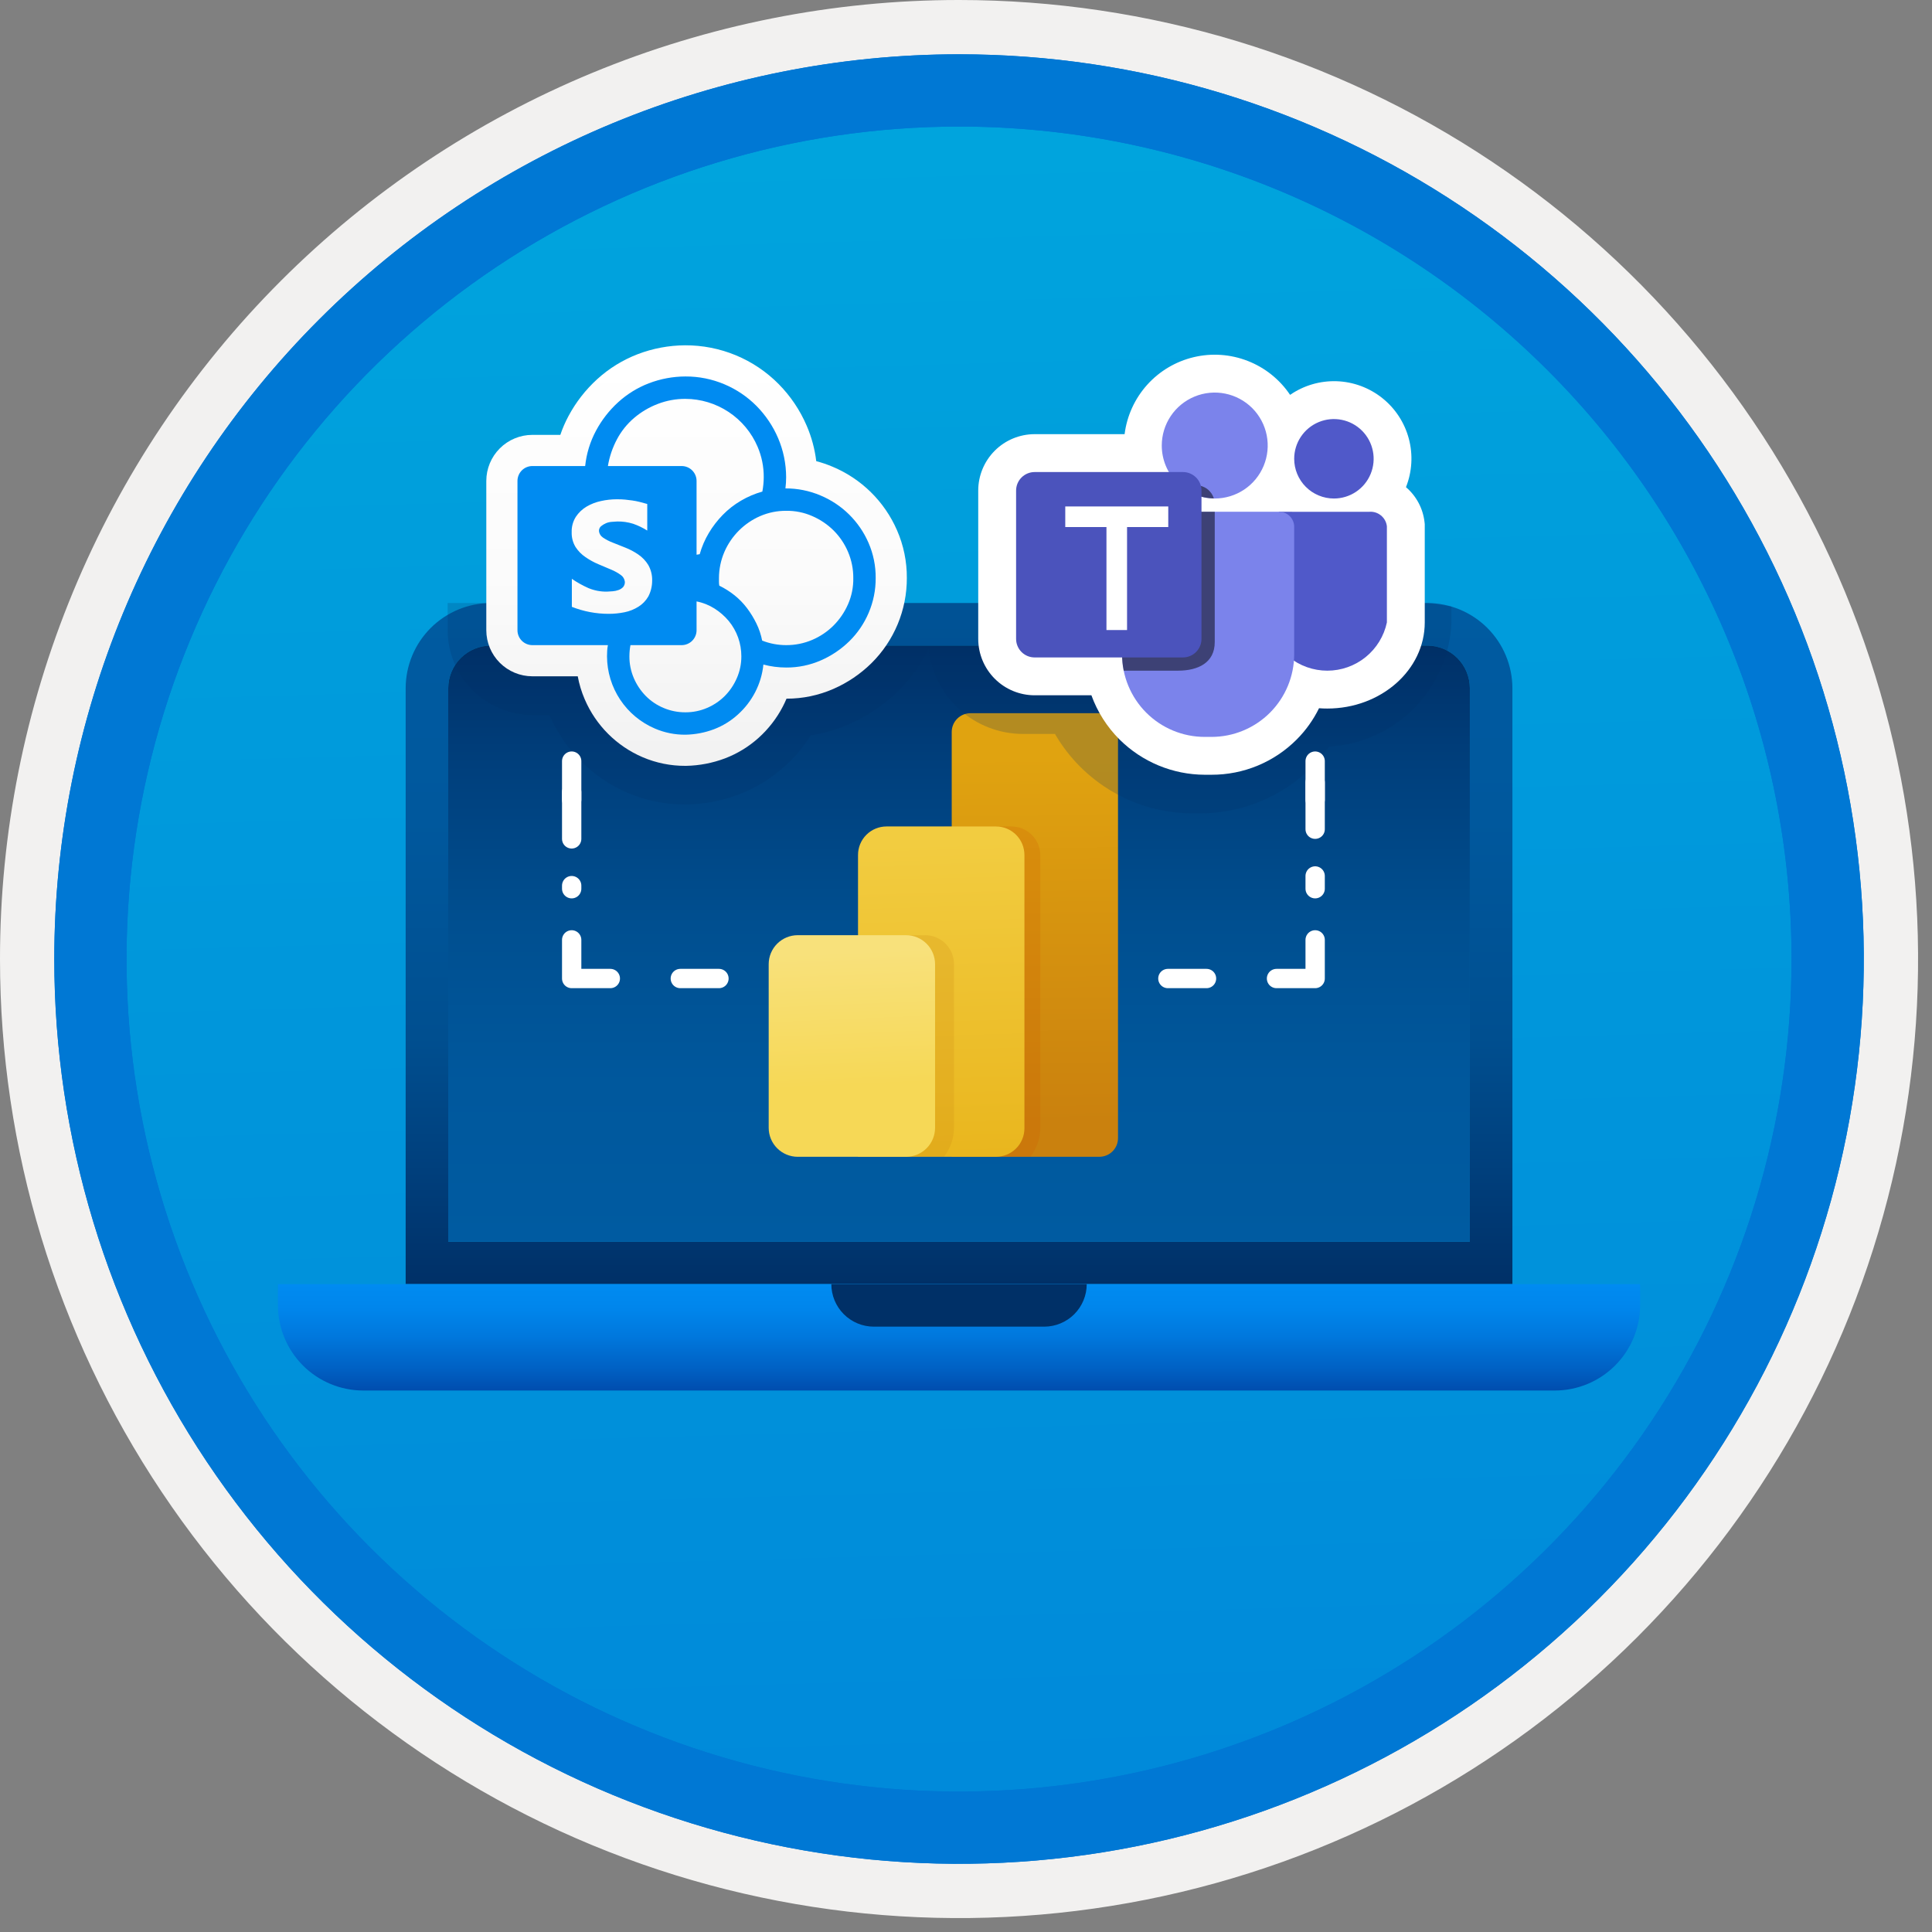 <svg width="100" height="100" viewBox="0 0 100 100" fill="none" xmlns="http://www.w3.org/2000/svg">
<rect x="0" y="0" width="100" height="100" fill="#808080" stroke="none"/>
<g clip-path="url(#clip0)">
<path d="M49.64 96.45C40.382 96.45 31.332 93.705 23.634 88.561C15.936 83.418 9.936 76.107 6.393 67.553C2.85 59 1.923 49.588 3.73 40.508C5.536 31.428 9.994 23.087 16.54 16.54C23.087 9.994 31.428 5.536 40.508 3.73C49.588 1.923 59 2.85 67.553 6.393C76.107 9.936 83.418 15.936 88.561 23.634C93.705 31.332 96.45 40.382 96.45 49.64C96.451 55.787 95.24 61.875 92.888 67.554C90.535 73.234 87.088 78.394 82.741 82.741C78.394 87.088 73.234 90.535 67.554 92.888C61.875 95.24 55.787 96.451 49.64 96.45V96.45Z" fill="url(#paint0_linear)"/>
<path fill-rule="evenodd" clip-rule="evenodd" d="M95.54 49.64C95.54 58.718 92.848 67.592 87.805 75.141C82.761 82.689 75.592 88.572 67.205 92.046C58.818 95.52 49.589 96.429 40.685 94.658C31.782 92.887 23.603 88.515 17.184 82.096C10.765 75.677 6.393 67.498 4.622 58.595C2.851 49.691 3.76 40.462 7.234 32.075C10.708 23.688 16.591 16.519 24.139 11.476C31.688 6.432 40.562 3.74 49.64 3.74C55.668 3.74 61.636 4.927 67.205 7.234C72.774 9.541 77.834 12.921 82.096 17.184C86.359 21.446 89.739 26.506 92.046 32.075C94.353 37.644 95.54 43.612 95.54 49.64V49.64ZM49.64 3.62732e-07C59.458 3.62732e-07 69.055 2.911 77.219 8.366C85.382 13.82 91.744 21.573 95.501 30.644C99.258 39.714 100.242 49.695 98.326 59.324C96.411 68.954 91.683 77.799 84.741 84.741C77.799 91.683 68.954 96.411 59.324 98.326C49.695 100.242 39.714 99.258 30.644 95.501C21.573 91.744 13.82 85.382 8.366 77.219C2.911 69.055 -1.61629e-06 59.458 3.61524e-07 49.64C-0.001 43.121 1.283 36.666 3.777 30.643C6.271 24.62 9.928 19.147 14.537 14.537C19.147 9.928 24.62 6.271 30.643 3.777C36.666 1.283 43.121 -0.001 49.64 3.62732e-07V3.62732e-07Z" fill="#F2F1F0"/>
<path fill-rule="evenodd" clip-rule="evenodd" d="M92.73 49.641C92.73 58.163 90.202 66.494 85.468 73.58C80.733 80.666 74.003 86.189 66.129 89.451C58.256 92.712 49.592 93.565 41.233 91.903C32.874 90.24 25.197 86.136 19.17 80.11C13.144 74.084 9.04 66.406 7.378 58.047C5.715 49.688 6.568 41.024 9.83 33.151C13.091 25.277 18.614 18.547 25.7 13.812C32.786 9.078 41.117 6.551 49.64 6.551C55.298 6.55 60.902 7.665 66.13 9.83C71.358 11.995 76.108 15.169 80.11 19.171C84.111 23.172 87.285 27.922 89.45 33.15C91.616 38.378 92.73 43.982 92.73 49.641ZM49.64 2.811C58.902 2.811 67.956 5.557 75.657 10.703C83.358 15.849 89.36 23.162 92.905 31.72C96.449 40.276 97.377 49.693 95.57 58.777C93.763 67.861 89.303 76.205 82.753 82.754C76.204 89.304 67.86 93.764 58.776 95.571C49.691 97.378 40.276 96.45 31.718 92.906C23.161 89.361 15.848 83.359 10.702 75.658C5.556 67.957 2.81 58.903 2.81 49.641C2.811 37.221 7.745 25.31 16.527 16.528C25.309 7.746 37.22 2.812 49.64 2.811V2.811Z" fill="#0078D4"/>
<path fill-rule="evenodd" clip-rule="evenodd" d="M92.73 49.64C92.73 58.162 90.202 66.493 85.468 73.579C80.733 80.665 74.003 86.188 66.129 89.45C58.256 92.711 49.592 93.564 41.233 91.902C32.874 90.239 25.197 86.135 19.17 80.109C13.144 74.083 9.04 66.405 7.378 58.046C5.715 49.687 6.568 41.023 9.83 33.15C13.091 25.276 18.614 18.546 25.7 13.812C32.786 9.077 41.117 6.55 49.64 6.55C55.298 6.549 60.902 7.664 66.13 9.829C71.358 11.994 76.108 15.168 80.11 19.17C84.111 23.171 87.285 27.921 89.45 33.149C91.616 38.377 92.73 43.981 92.73 49.64V49.64ZM49.64 2.81C58.902 2.81 67.956 5.556 75.657 10.702C83.358 15.848 89.36 23.162 92.905 31.718C96.449 40.276 97.377 49.692 95.57 58.776C93.763 67.86 89.303 76.204 82.753 82.753C76.204 89.303 67.86 93.763 58.776 95.57C49.691 97.377 40.276 96.449 31.718 92.905C23.161 89.36 15.848 83.358 10.702 75.657C5.556 67.956 2.81 58.902 2.81 49.64C2.811 37.22 7.745 25.309 16.527 16.527C25.309 7.745 37.22 2.811 49.64 2.81V2.81Z" fill="#0078D4"/>
<path d="M25.403 31.212C24.236 31.215 23.117 31.681 22.291 32.506C21.466 33.332 21 34.451 20.997 35.618V66.464H78.282V35.618C78.279 34.451 77.813 33.332 76.988 32.506C76.162 31.681 75.043 31.215 73.876 31.212H25.403ZM73.876 33.415C74.46 33.416 75.02 33.648 75.433 34.061C75.846 34.474 76.078 35.034 76.079 35.618V64.261H23.2V35.618C23.201 35.034 23.433 34.474 23.846 34.061C24.259 33.648 24.819 33.416 25.403 33.415H73.876Z" fill="url(#paint1_linear)"/>
<path d="M23.2 35.619C23.201 35.035 23.433 34.475 23.846 34.062C24.259 33.649 24.819 33.417 25.404 33.416H73.876C74.46 33.417 75.02 33.649 75.433 34.062C75.846 34.475 76.078 35.035 76.079 35.619V64.262H23.2V35.619Z" fill="url(#paint2_linear)"/>
<path d="M14.387 66.465V67.567C14.39 68.734 14.856 69.853 15.681 70.679C16.507 71.504 17.626 71.97 18.794 71.973H80.485C81.653 71.97 82.772 71.504 83.597 70.679C84.423 69.853 84.888 68.734 84.892 67.567V66.465H14.387Z" fill="url(#paint3_linear)"/>
<path fill-rule="evenodd" clip-rule="evenodd" d="M45.233 68.668H54.046C54.63 68.668 55.191 68.436 55.604 68.023C56.017 67.609 56.249 67.049 56.249 66.465H43.029C43.03 67.049 43.262 67.61 43.675 68.023C44.088 68.436 44.648 68.668 45.233 68.668Z" fill="#003067"/>
<path d="M56.899 59.875H49.261V37.884C49.261 37.627 49.364 37.381 49.545 37.2C49.727 37.018 49.973 36.916 50.23 36.915H56.899C57.156 36.916 57.402 37.018 57.584 37.2C57.766 37.381 57.868 37.627 57.868 37.884V58.906C57.869 59.033 57.844 59.16 57.796 59.278C57.747 59.395 57.676 59.502 57.586 59.592C57.496 59.682 57.389 59.754 57.271 59.802C57.153 59.851 57.027 59.876 56.899 59.875V59.875Z" fill="url(#paint4_linear)"/>
<path opacity="0.2" d="M48.88 59.875H53.328C53.662 59.447 53.845 58.92 53.847 58.378V44.274C53.847 44.077 53.808 43.883 53.733 43.701C53.658 43.52 53.547 43.355 53.409 43.216C53.27 43.077 53.105 42.966 52.923 42.891C52.742 42.816 52.547 42.777 52.351 42.777H48.88V59.875Z" fill="#D15900"/>
<path d="M51.551 59.875H44.411V44.25C44.411 43.86 44.567 43.485 44.843 43.209C45.119 42.933 45.493 42.778 45.884 42.777H51.551C51.941 42.778 52.316 42.933 52.592 43.209C52.868 43.485 53.023 43.86 53.024 44.25V58.402C53.024 58.596 52.986 58.787 52.912 58.966C52.838 59.145 52.73 59.307 52.593 59.444C52.456 59.581 52.293 59.689 52.115 59.763C51.936 59.837 51.744 59.875 51.551 59.875V59.875Z" fill="url(#paint5_linear)"/>
<path opacity="0.2" d="M44.411 59.876H48.859C49.193 59.448 49.376 58.921 49.378 58.378V49.901C49.378 49.705 49.339 49.511 49.264 49.329C49.189 49.147 49.078 48.983 48.94 48.843C48.801 48.705 48.636 48.594 48.454 48.519C48.273 48.444 48.078 48.405 47.882 48.405H44.411V59.876Z" fill="url(#paint6_linear)"/>
<path d="M46.897 59.876H41.289C40.891 59.875 40.509 59.717 40.227 59.435C39.945 59.154 39.787 58.772 39.787 58.373V49.908C39.787 49.509 39.945 49.127 40.227 48.845C40.509 48.564 40.891 48.405 41.289 48.405H46.897C47.295 48.405 47.678 48.564 47.959 48.845C48.241 49.127 48.399 49.509 48.399 49.908V58.378C48.398 58.776 48.239 59.157 47.958 59.437C47.676 59.718 47.295 59.876 46.897 59.876V59.876Z" fill="url(#paint7_linear)"/>
<path opacity="0.2" d="M73.876 31.212H23.171V32.622C23.172 33.784 23.634 34.898 24.456 35.719C25.277 36.541 26.391 37.003 27.553 37.005H28.435C29.216 38.811 30.658 40.249 32.466 41.027C33.416 41.435 34.441 41.644 35.475 41.64H35.494L35.56 41.639C36.476 41.621 37.382 41.446 38.239 41.122C39.112 40.788 39.916 40.296 40.611 39.669C41.133 39.199 41.587 38.659 41.963 38.066C42.647 37.96 43.314 37.765 43.947 37.486C44.898 37.07 45.764 36.484 46.503 35.756C47.14 35.123 47.669 34.389 48.067 33.584C48.191 34.79 48.758 35.906 49.656 36.719C50.554 37.532 51.722 37.984 52.934 37.989H54.605C55.329 39.239 56.37 40.276 57.622 40.998C58.874 41.72 60.293 42.1 61.738 42.101H62.088C63.171 42.104 64.243 41.892 65.244 41.478C66.244 41.063 67.153 40.454 67.916 39.686C68.239 39.364 68.534 39.014 68.797 38.641C70.462 38.548 72.032 37.839 73.202 36.652C74.373 35.464 75.059 33.883 75.127 32.218V31.394L73.876 31.212Z" fill="#003067"/>
<path d="M35.475 39.64C34.714 39.644 33.959 39.491 33.259 39.191C31.913 38.614 30.841 37.541 30.265 36.195C30.1 35.813 29.979 35.414 29.904 35.005H27.553C26.922 35.004 26.316 34.752 25.87 34.306C25.423 33.859 25.172 33.254 25.171 32.622V24.891C25.172 24.259 25.423 23.654 25.87 23.208C26.316 22.761 26.922 22.51 27.553 22.509H29.002C29.117 22.171 29.259 21.844 29.428 21.529C29.811 20.814 30.313 20.17 30.913 19.624C31.523 19.069 32.23 18.633 32.999 18.336C33.785 18.034 34.619 17.877 35.46 17.873C36.361 17.869 37.254 18.044 38.087 18.389C38.919 18.734 39.674 19.242 40.307 19.883C40.919 20.503 41.409 21.232 41.753 22.032C42.006 22.618 42.173 23.236 42.249 23.869C42.538 23.945 42.821 24.041 43.095 24.158C44.589 24.783 45.783 25.961 46.429 27.445C46.77 28.224 46.943 29.066 46.938 29.916C46.941 30.737 46.779 31.551 46.464 32.309C46.148 33.068 45.684 33.756 45.099 34.333C44.532 34.889 43.869 35.338 43.141 35.656C42.374 35.992 41.547 36.165 40.71 36.163C40.651 36.302 40.588 36.438 40.518 36.572C40.203 37.179 39.78 37.725 39.272 38.184C38.761 38.645 38.169 39.008 37.526 39.253C36.882 39.496 36.201 39.627 35.513 39.64L35.494 39.64H35.475Z" fill="url(#paint8_linear)"/>
<path d="M45.325 29.916C45.329 30.535 45.206 31.148 44.963 31.717C44.73 32.267 44.392 32.765 43.967 33.184C43.54 33.603 43.04 33.941 42.491 34.18C41.924 34.429 41.31 34.555 40.69 34.551C40.292 34.55 39.897 34.499 39.513 34.397C39.463 34.897 39.318 35.382 39.087 35.828C38.861 36.265 38.557 36.657 38.191 36.986C37.829 37.315 37.408 37.573 36.951 37.747C36.479 37.924 35.98 38.019 35.475 38.028C34.934 38.032 34.398 37.924 33.9 37.711C33.166 37.398 32.54 36.877 32.099 36.213C31.658 35.548 31.422 34.769 31.419 33.972C31.419 33.875 31.422 33.779 31.428 33.682C31.434 33.585 31.447 33.488 31.465 33.392H27.553C27.35 33.391 27.154 33.31 27.01 33.166C26.866 33.022 26.785 32.827 26.784 32.623V24.891C26.785 24.687 26.866 24.492 27.01 24.348C27.154 24.204 27.35 24.123 27.553 24.122H30.288C30.355 23.482 30.545 22.86 30.849 22.293C31.145 21.739 31.534 21.24 31.999 20.817C32.462 20.396 32.999 20.064 33.583 19.84C34.187 19.608 34.828 19.488 35.475 19.486C36.172 19.482 36.862 19.621 37.503 19.894C38.123 20.156 38.686 20.538 39.16 21.016C39.631 21.494 40.009 22.056 40.273 22.673C40.548 23.314 40.689 24.004 40.69 24.701C40.69 24.798 40.687 24.894 40.681 24.991C40.675 25.087 40.666 25.184 40.654 25.28C41.275 25.277 41.892 25.4 42.464 25.643C43.58 26.107 44.473 26.987 44.954 28.096C45.204 28.67 45.33 29.29 45.325 29.916V29.916ZM35.475 20.645C34.986 20.643 34.501 20.732 34.045 20.908C33.599 21.078 33.186 21.323 32.822 21.632C32.459 21.941 32.158 22.316 31.935 22.736C31.704 23.17 31.545 23.637 31.465 24.122H35.285C35.489 24.123 35.684 24.204 35.828 24.348C35.972 24.492 36.054 24.687 36.054 24.891V28.712L36.217 28.684C36.325 28.3 36.483 27.932 36.688 27.589C36.891 27.248 37.135 26.932 37.413 26.648C37.692 26.362 38.009 26.116 38.354 25.914C38.7 25.711 39.072 25.552 39.459 25.444C39.505 25.199 39.53 24.95 39.531 24.701C39.535 24.16 39.427 23.623 39.214 23.126C38.902 22.392 38.381 21.766 37.716 21.325C37.052 20.884 36.273 20.648 35.475 20.645H35.475ZM31.51 31.772C31.783 31.772 32.056 31.745 32.325 31.69C32.582 31.639 32.827 31.541 33.049 31.401C33.258 31.27 33.432 31.089 33.556 30.875C33.687 30.624 33.755 30.344 33.755 30.061C33.765 29.776 33.696 29.494 33.556 29.246C33.425 29.03 33.248 28.845 33.04 28.703C32.834 28.56 32.612 28.442 32.379 28.35C32.15 28.259 31.929 28.172 31.718 28.087C31.539 28.02 31.369 27.931 31.211 27.825C31.153 27.787 31.103 27.736 31.067 27.676C31.031 27.617 31.009 27.55 31.003 27.48C31.001 27.434 31.01 27.388 31.029 27.346C31.047 27.303 31.076 27.266 31.111 27.236C31.188 27.173 31.274 27.121 31.365 27.082C31.465 27.039 31.573 27.015 31.682 27.01C31.797 27.004 31.887 26.998 31.953 26.992C32.23 26.987 32.505 27.027 32.768 27.109C33.026 27.198 33.272 27.317 33.502 27.462V26.086C33.357 26.044 33.224 26.008 33.103 25.978C32.981 25.947 32.857 25.923 32.732 25.905C32.605 25.887 32.481 25.872 32.361 25.86C32.24 25.848 32.095 25.842 31.926 25.842C31.652 25.843 31.379 25.873 31.111 25.932C30.847 25.988 30.593 26.085 30.36 26.222C30.139 26.353 29.95 26.533 29.808 26.747C29.657 26.985 29.581 27.262 29.59 27.544C29.581 27.814 29.65 28.082 29.79 28.313C29.925 28.521 30.1 28.7 30.306 28.838C30.513 28.981 30.735 29.103 30.966 29.201C31.196 29.297 31.416 29.391 31.627 29.481C31.807 29.554 31.977 29.648 32.134 29.762C32.193 29.802 32.242 29.855 32.277 29.916C32.313 29.977 32.336 30.044 32.343 30.115C32.348 30.214 32.316 30.311 32.252 30.387C32.185 30.457 32.101 30.51 32.008 30.541C31.912 30.575 31.811 30.597 31.709 30.604L31.419 30.622C31.09 30.628 30.764 30.567 30.46 30.441C30.159 30.307 29.871 30.147 29.599 29.961V31.41C30.208 31.65 30.856 31.773 31.51 31.772V31.772ZM35.475 36.869C35.861 36.871 36.243 36.794 36.598 36.642C36.939 36.497 37.249 36.288 37.512 36.027C37.776 35.761 37.988 35.447 38.137 35.103C38.294 34.747 38.374 34.361 38.372 33.972C38.374 33.305 38.144 32.658 37.72 32.143C37.511 31.892 37.263 31.675 36.987 31.5C36.702 31.319 36.386 31.193 36.054 31.129V32.623C36.054 32.827 35.972 33.022 35.828 33.166C35.684 33.31 35.489 33.391 35.285 33.392H32.632C32.596 33.583 32.578 33.777 32.578 33.972C32.575 34.357 32.653 34.74 32.804 35.094C32.951 35.438 33.159 35.751 33.42 36.018C33.683 36.286 33.997 36.498 34.343 36.642C34.701 36.794 35.086 36.871 35.475 36.869L35.475 36.869ZM40.69 33.392C41.153 33.395 41.612 33.303 42.039 33.121C42.451 32.946 42.826 32.694 43.143 32.378C43.46 32.06 43.715 31.685 43.895 31.274C44.083 30.846 44.175 30.383 44.166 29.916C44.169 29.452 44.076 28.993 43.895 28.567C43.72 28.154 43.468 27.779 43.152 27.462C42.832 27.144 42.454 26.889 42.039 26.711C41.614 26.525 41.154 26.432 40.69 26.439C40.229 26.436 39.773 26.529 39.35 26.711C38.518 27.072 37.855 27.735 37.494 28.567C37.311 28.993 37.215 29.452 37.213 29.916V30.115C37.213 30.182 37.219 30.248 37.231 30.314C37.511 30.451 37.776 30.618 38.019 30.812C38.26 31.005 38.476 31.227 38.662 31.473C38.85 31.722 39.014 31.989 39.151 32.27C39.289 32.551 39.389 32.849 39.449 33.157C39.845 33.312 40.265 33.392 40.69 33.392V33.392Z" fill="url(#paint9_linear)"/>
<path d="M29.59 39.395V41.395" stroke="white" stroke-linecap="round" stroke-linejoin="round"/>
<path d="M29.59 41V46" stroke="white" stroke-linecap="round" stroke-linejoin="round" stroke-dasharray="2.42 2.42"/>
<path d="M29.59 48.648V50.648H31.59" stroke="white" stroke-linecap="round" stroke-linejoin="round"/>
<path d="M35.213 50.648H37.213" stroke="white" stroke-linecap="round" stroke-linejoin="round"/>
<path d="M68.072 39.395V41.395" stroke="white" stroke-linecap="round" stroke-linejoin="round"/>
<path d="M68.072 40.5V46" stroke="white" stroke-linecap="round" stroke-linejoin="round" stroke-dasharray="2.42 2.42"/>
<path d="M68.072 48.648V50.648H66.072" stroke="white" stroke-linecap="round" stroke-linejoin="round"/>
<path d="M62.449 50.648H60.449" stroke="white" stroke-linecap="round" stroke-linejoin="round"/>
<path d="M73.733 27.02C73.653 26.319 73.31 25.674 72.773 25.216C73.09 24.417 73.142 23.537 72.921 22.707C72.7 21.876 72.218 21.138 71.545 20.603C70.873 20.067 70.046 19.762 69.187 19.732C68.328 19.703 67.482 19.95 66.775 20.438C66.241 19.643 65.477 19.031 64.586 18.683C63.694 18.334 62.718 18.265 61.787 18.487C60.856 18.708 60.014 19.208 59.375 19.92C58.736 20.632 58.329 21.522 58.209 22.472H53.553C52.779 22.473 52.036 22.78 51.489 23.328C50.942 23.875 50.634 24.617 50.633 25.391V33.069C50.634 33.843 50.942 34.585 51.489 35.132C52.036 35.68 52.779 35.987 53.553 35.988H56.491C56.802 36.847 57.298 37.627 57.944 38.273C59.117 39.439 60.703 40.096 62.357 40.101H62.707C63.527 40.103 64.339 39.943 65.097 39.629C65.855 39.315 66.543 38.854 67.121 38.272C67.591 37.801 67.98 37.255 68.273 36.658C68.415 36.669 68.558 36.674 68.701 36.674C71.483 36.674 73.745 34.675 73.745 32.218V27.13L73.733 27.02Z" fill="white"/>
<path d="M70.86 26.491L66.207 26.489L65.617 27.24V32.218C65.767 32.924 66.156 33.557 66.717 34.012C67.278 34.466 67.979 34.714 68.701 34.714C69.423 34.714 70.123 34.466 70.685 34.012C71.246 33.557 71.635 32.924 71.785 32.218V27.24C71.76 27.019 71.648 26.817 71.475 26.677C71.302 26.537 71.082 26.47 70.86 26.491V26.491Z" fill="#5059C9"/>
<path d="M69.044 25.803C69.45 25.803 69.848 25.683 70.186 25.456C70.524 25.231 70.788 24.909 70.943 24.534C71.099 24.158 71.14 23.744 71.06 23.346C70.981 22.947 70.785 22.58 70.498 22.293C70.21 22.005 69.844 21.809 69.445 21.73C69.046 21.651 68.632 21.691 68.257 21.847C67.881 22.003 67.56 22.266 67.334 22.604C67.108 22.942 66.987 23.34 66.987 23.747C66.987 24.017 67.04 24.284 67.144 24.534C67.247 24.783 67.399 25.01 67.59 25.201C67.781 25.392 68.007 25.543 68.257 25.646C68.506 25.75 68.774 25.803 69.044 25.803Z" fill="#5059C9"/>
<path d="M58.077 33.861V27.269C58.077 27.062 58.159 26.864 58.305 26.718C58.451 26.571 58.65 26.489 58.857 26.489H66.207C66.414 26.489 66.613 26.571 66.759 26.718C66.905 26.864 66.987 27.062 66.987 27.269V33.861C66.987 34.996 66.536 36.085 65.734 36.888C64.931 37.691 63.842 38.142 62.707 38.142H62.357C61.222 38.142 60.133 37.691 59.33 36.888C58.528 36.085 58.077 34.996 58.077 33.861L58.077 33.861Z" fill="#7B83EB"/>
<path d="M62.875 25.803C63.417 25.803 63.947 25.642 64.398 25.341C64.849 25.04 65.2 24.611 65.408 24.11C65.615 23.609 65.67 23.058 65.564 22.526C65.458 21.994 65.197 21.506 64.814 21.122C64.43 20.739 63.941 20.478 63.41 20.372C62.878 20.266 62.327 20.32 61.826 20.528C61.325 20.736 60.896 21.087 60.595 21.538C60.294 21.989 60.133 22.519 60.133 23.061C60.133 23.788 60.422 24.486 60.936 25C61.45 25.514 62.148 25.803 62.875 25.803V25.803Z" fill="#7B83EB"/>
<path opacity="0.5" d="M58.162 34.714H60.971C62.022 34.714 62.875 34.298 62.875 33.237V26.488H58.867C58.431 26.488 58.077 28.213 58.077 28.65V33.86C58.077 34.147 58.105 34.433 58.162 34.714V34.714Z" fill="black"/>
<path opacity="0.5" d="M62.828 25.799C62.769 25.603 62.648 25.431 62.484 25.308C62.319 25.186 62.12 25.119 61.915 25.118H61.079C61.562 25.546 62.183 25.787 62.828 25.799V25.799Z" fill="black"/>
<path d="M61.23 24.433H53.553C53.298 24.433 53.054 24.534 52.874 24.714C52.694 24.894 52.593 25.138 52.593 25.392V33.069C52.593 33.324 52.694 33.568 52.874 33.748C53.054 33.928 53.298 34.029 53.553 34.029H61.23C61.484 34.029 61.728 33.928 61.908 33.748C62.088 33.568 62.189 33.324 62.189 33.069V25.392C62.189 25.138 62.088 24.894 61.908 24.714C61.728 24.534 61.484 24.433 61.23 24.433Z" fill="#4B53BC"/>
<path d="M60.469 27.28H58.336V32.611H57.27V27.28H55.138V26.214H60.469V27.28Z" fill="white"/>
</g>
<defs>
<linearGradient id="paint0_linear" x1="47.87" y1="-15.153" x2="51.852" y2="130.615" gradientUnits="userSpaceOnUse">
<stop stop-color="#00ABDE"/>
<stop offset="1" stop-color="#007ED8"/>
</linearGradient>
<linearGradient id="paint1_linear" x1="49.639" y1="66.464" x2="49.639" y2="31.149" gradientUnits="userSpaceOnUse">
<stop stop-color="#003067"/>
<stop offset="0.165" stop-color="#003F7C"/>
<stop offset="0.362" stop-color="#004F90"/>
<stop offset="0.681" stop-color="#00589D"/>
<stop offset="1" stop-color="#005BA1"/>
</linearGradient>
<linearGradient id="paint2_linear" x1="49.639" y1="64.262" x2="49.639" y2="33.361" gradientUnits="userSpaceOnUse">
<stop stop-color="#005BA1"/>
<stop offset="0.26" stop-color="#00589D"/>
<stop offset="0.53" stop-color="#004F90"/>
<stop offset="0.8" stop-color="#003F7C"/>
<stop offset="1" stop-color="#003067"/>
</linearGradient>
<linearGradient id="paint3_linear" x1="49.639" y1="71.973" x2="49.639" y2="66.465" gradientUnits="userSpaceOnUse">
<stop stop-color="#004DAE"/>
<stop offset="0.21" stop-color="#0061C4"/>
<stop offset="0.51" stop-color="#0078DD"/>
<stop offset="0.78" stop-color="#0086EC"/>
<stop offset="1" stop-color="#008BF1"/>
</linearGradient>
<linearGradient id="paint4_linear" x1="53.47" y1="39.012" x2="53.653" y2="58.072" gradientUnits="userSpaceOnUse">
<stop offset="0.008" stop-color="#E0A310"/>
<stop offset="1" stop-color="#CA810E"/>
</linearGradient>
<linearGradient id="paint5_linear" x1="48.483" y1="43.45" x2="49.032" y2="63.586" gradientUnits="userSpaceOnUse">
<stop offset="0.008" stop-color="#F2CC40"/>
<stop offset="1" stop-color="#E7B116"/>
</linearGradient>
<linearGradient id="paint6_linear" x1="276.153" y1="725.012" x2="290.497" y2="578.022" gradientUnits="userSpaceOnUse">
<stop offset="0.008" stop-color="#E0A310"/>
<stop offset="1" stop-color="#CA810E"/>
</linearGradient>
<linearGradient id="paint7_linear" x1="43.888" y1="49.284" x2="44.438" y2="62.3" gradientUnits="userSpaceOnUse">
<stop stop-color="#F8E17B"/>
<stop offset="0.53" stop-color="#F6D856"/>
<stop offset="1" stop-color="#F6D856"/>
</linearGradient>
<linearGradient id="paint8_linear" x1="36.054" y1="38.859" x2="36.054" y2="18.347" gradientUnits="userSpaceOnUse">
<stop stop-color="#F2F2F2"/>
<stop offset="0.44" stop-color="#FBFBFB"/>
<stop offset="1" stop-color="white"/>
</linearGradient>
<linearGradient id="paint9_linear" x1="695.279" y1="724.562" x2="695.279" y2="380.787" gradientUnits="userSpaceOnUse">
<stop stop-color="#004DAE"/>
<stop offset="0.21" stop-color="#0061C4"/>
<stop offset="0.51" stop-color="#0078DD"/>
<stop offset="0.78" stop-color="#0086EC"/>
<stop offset="1" stop-color="#008BF1"/>
</linearGradient>
<clipPath id="clip0">
<rect width="99.28" height="99.28" fill="white"/>
</clipPath>
</defs>
</svg>
